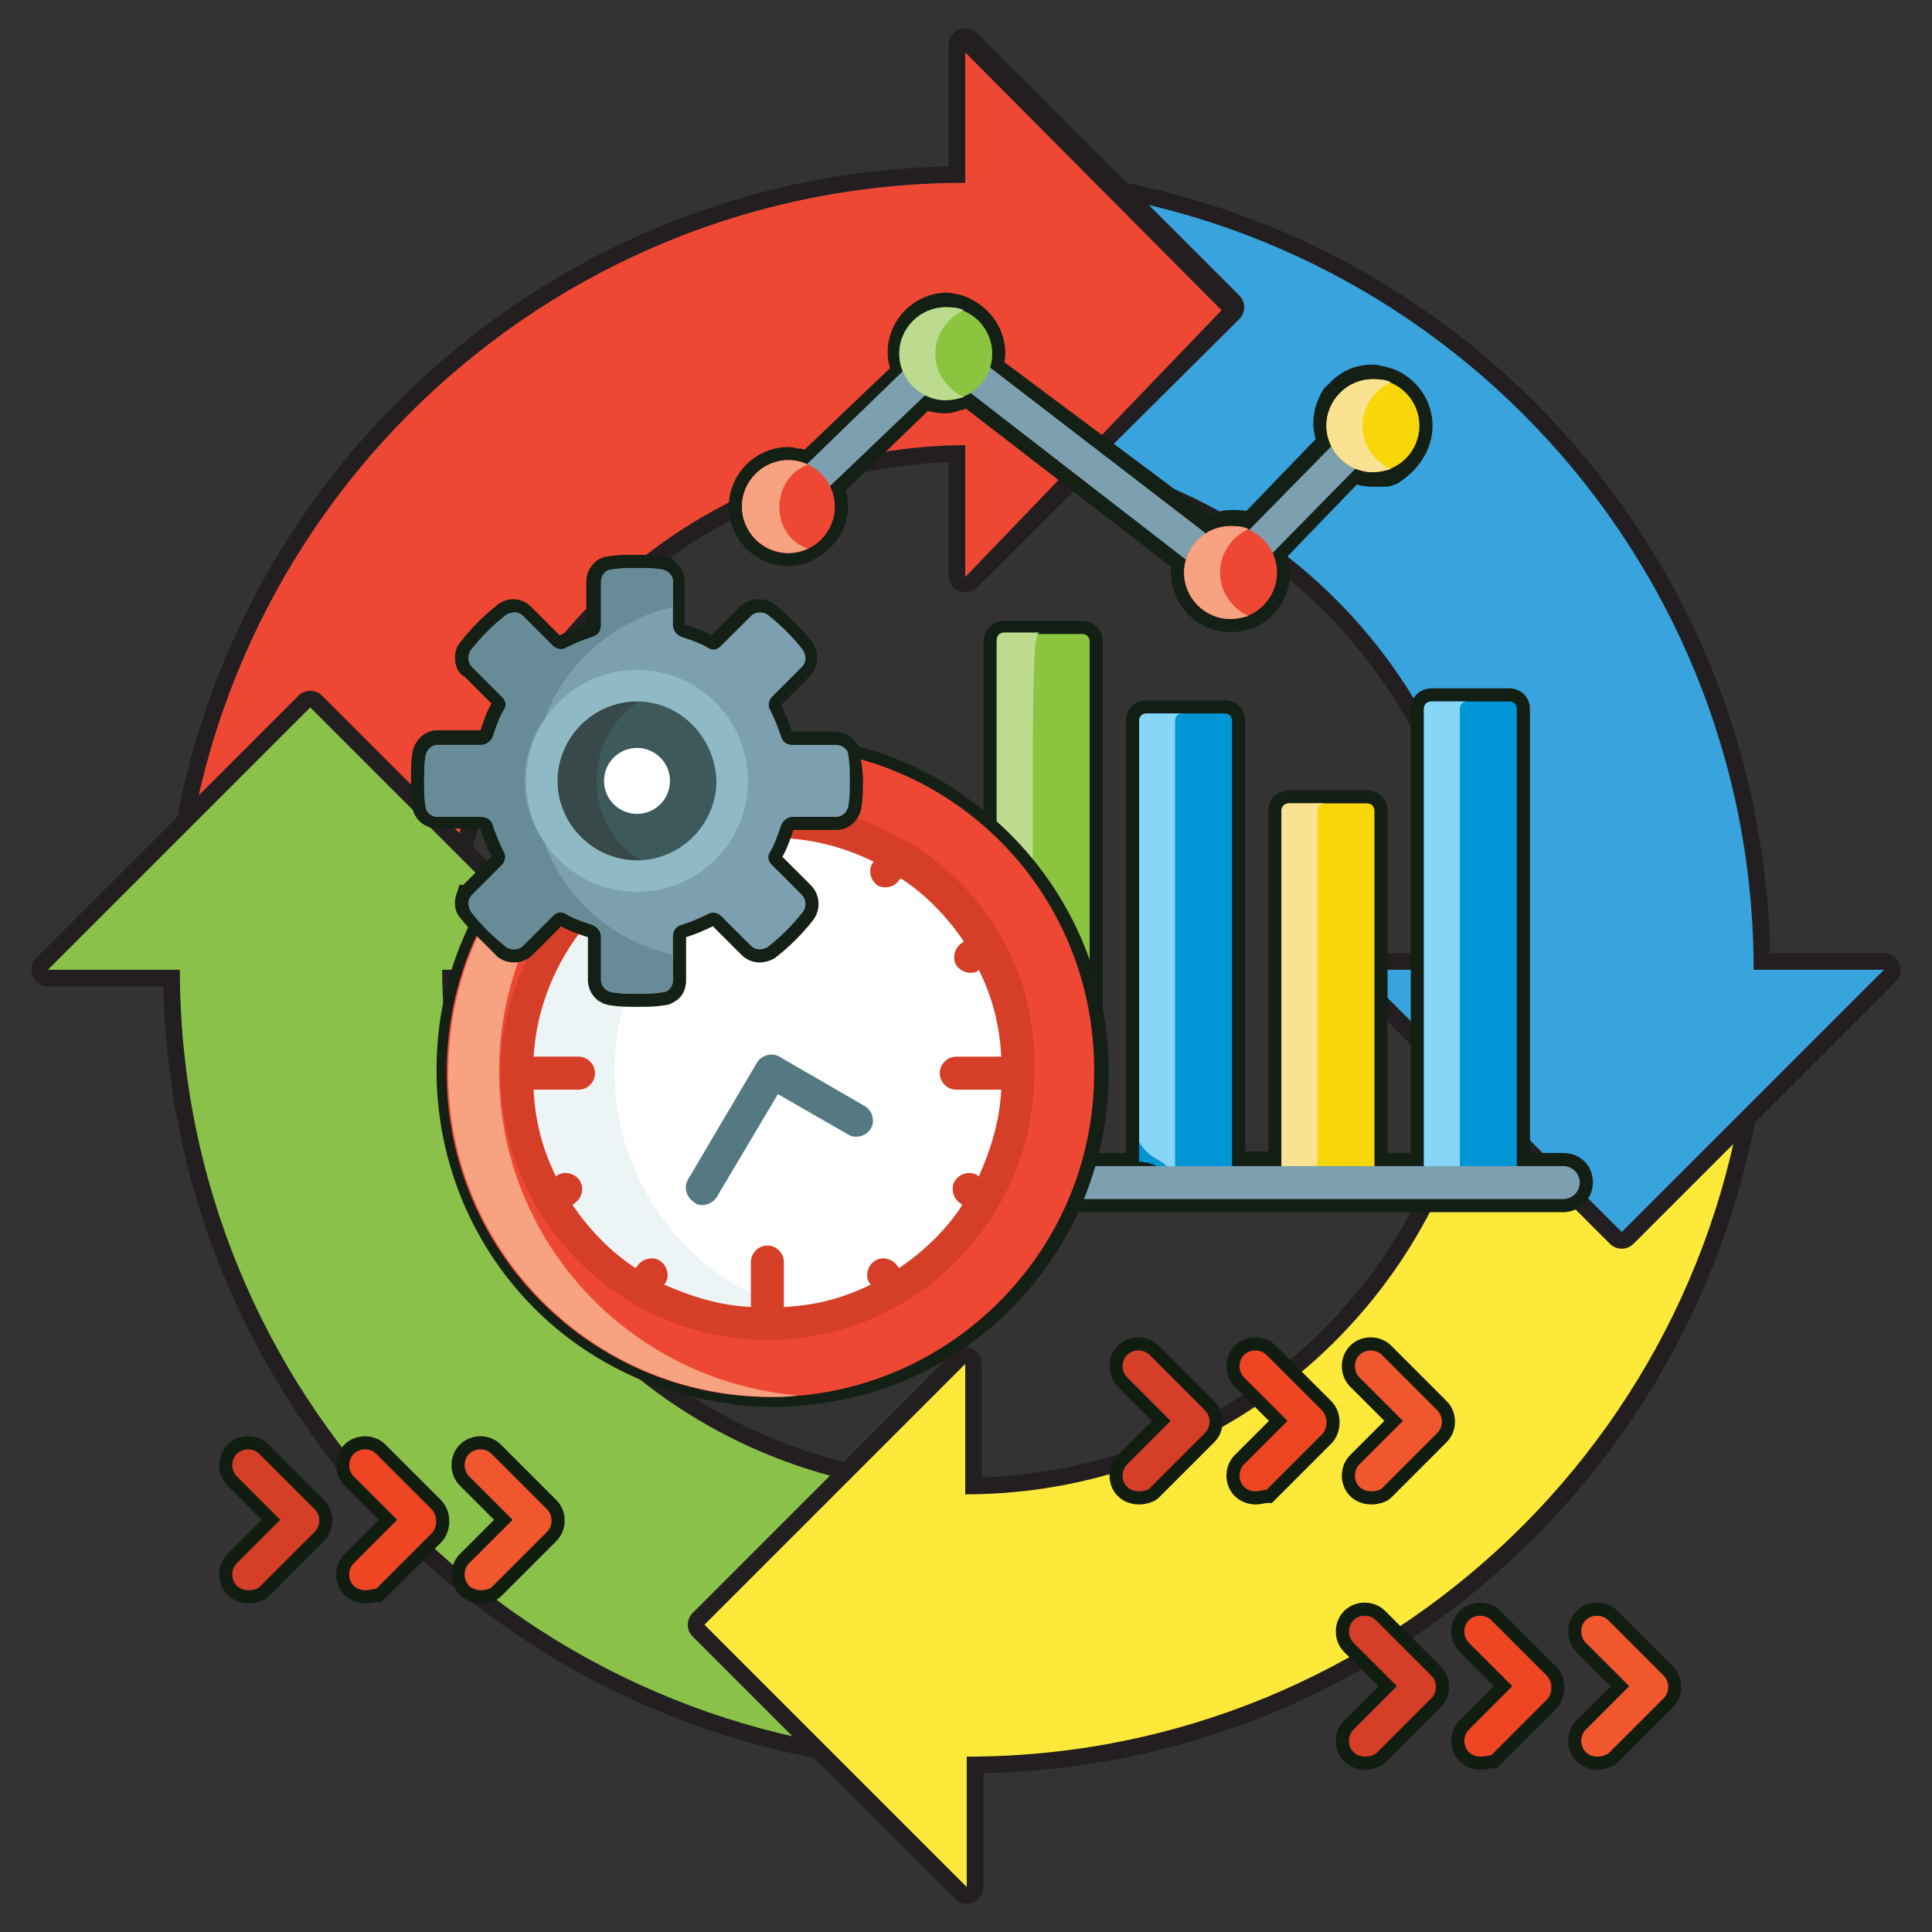 <svg xmlns="http://www.w3.org/2000/svg" xmlns:xlink="http://www.w3.org/1999/xlink" x="0px" y="0px" viewBox="0 0 128.9 128.9" style="enable-background:new 0 0 128.9 128.9;" xml:space="preserve"><rect x="0" y="0" width="128.9" height="128.9" fill="#333333" stroke="none"/><style type="text/css">	.st0{fill:#EE4835;stroke:#231F20;stroke-width:2.223;stroke-linecap:round;stroke-linejoin:round;stroke-miterlimit:10;}	.st1{fill:#EE4835;}	.st2{fill:#8AC249;stroke:#231F20;stroke-width:2.223;stroke-linecap:round;stroke-linejoin:round;stroke-miterlimit:10;}	.st3{fill:#8AC249;}	.st4{fill:#FDE939;stroke:#231F20;stroke-width:2.223;stroke-linecap:round;stroke-linejoin:round;stroke-miterlimit:10;}	.st5{fill:#FDE939;}	.st6{fill:#38A3DC;stroke:#231F20;stroke-width:2.223;stroke-linecap:round;stroke-linejoin:round;stroke-miterlimit:10;}	.st7{fill:#38A3DC;}	.st8{fill:#FBE293;stroke:#141F15;stroke-width:1.75;stroke-linecap:round;stroke-linejoin:round;stroke-miterlimit:10;}	.st9{fill:#7CA0B0;}	.st10{fill:#F7A280;}	.st11{fill:#8BC53F;}	.st12{fill:#BCDB8F;}	.st13{fill:#F8D70A;}	.st14{fill:#FBE293;}	.st15{fill:#7CA0B0;stroke:#131E14;stroke-width:1.75;stroke-linecap:round;stroke-linejoin:round;stroke-miterlimit:10;}	.st16{fill:#0095D4;}	.st17{fill:#87D5F7;}	.st18{fill:#FFFFFF;stroke:#141F15;stroke-width:1.75;stroke-miterlimit:10;}	.st19{fill:#FFFFFF;}	.st20{fill:#EDF4F5;}	.st21{fill:#547982;}	.st22{fill:#D53E27;}	.st23{fill:#678C97;}	.st24{fill:#3E595A;}	.st25{fill:#384949;}	.st26{fill:#8FB9C4;}	.st27{fill:#D53E27;stroke:#121D12;stroke-width:1.75;stroke-miterlimit:10;}	.st28{fill:#EE4523;stroke:#121D12;stroke-width:1.75;stroke-miterlimit:10;}	.st29{fill:#F0572D;stroke:#121D12;stroke-width:1.75;stroke-miterlimit:10;}	.st30{fill:#EE4523;}	.st31{fill:#F0572D;}</style><g id="Layer_1">	<g id="Layer_1_00000137823948434277234560000002474509867371120532_">		<g id="Layer_1_00000067201261014163434450000015719023365741306513_">		</g>		<g id="svg8">		</g>		<g id="svg3357">		</g>		<g id="Line_Color">		</g>		<g id="svg2163">		</g>		<g id="Capa_1">		</g>		<g id="svg4251">		</g>		<g id="Layer_5">		</g>		<g id="svg159">		</g>		<g id="Layer_5_00000007409748306732403390000017180713318649424563_">		</g>	</g>	<g id="svg5031">	</g>	<g id="_x31_2_Empowerment">	</g>	<g id="Capa_1_00000111886256771937617840000006744255522613968810_">	</g>	<g id="svg1638">	</g>	<g id="svg3804">	</g>	<g id="Arrow">		<g>			<path class="st0" d="M81.9,21L64.4,3.5v8.7c-28.1,0-51.2,22.2-52.4,50.3h17.5C30.7,44.1,46,29.8,64.4,29.7v8.7L81.9,21z"></path>		</g>	</g>	<g id="Arrow_00000159461766533341717260000008258298440370786205_">		<path class="st1" d="M81.9,21L64.4,3.5v8.7c-28.1,0-51.2,22.2-52.4,50.3h17.5C30.7,44.1,46,29.8,64.4,29.7v8.7L81.9,21z"></path>		<path class="st2" d="M20.7,47.2L3.2,64.7H12c0,28.1,22.2,51.2,50.3,52.4V99.6c-18.4-1.2-32.8-16.4-32.8-34.9h8.7L20.7,47.2z"></path>		<path class="st3" d="M20.7,47.2L3.2,64.7H12c0,28.1,22.2,51.2,50.3,52.4V99.6c-18.4-1.2-32.8-16.4-32.8-34.9h8.7L20.7,47.2z"></path>		<path class="st4" d="M47,108.4l17.5,17.5v-8.7c28.1,0,51.2-22.2,52.4-50.3H99.3c-1.2,18.4-16.4,32.8-34.9,32.8v-8.7L47,108.4z"></path>		<path class="st5" d="M47,108.4l17.5,17.5v-8.7c28.1,0,51.2-22.2,52.4-50.3H99.3c-1.2,18.4-16.4,32.8-34.9,32.8v-8.7L47,108.4z"></path>		<path class="st6" d="M108.2,82.2l17.5-17.5h-8.7c0-28.1-22.2-51.2-50.3-52.4v17.5C85,31,99.4,46.3,99.4,64.7h-8.7L108.2,82.2z"></path>		<path class="st7" d="M108.2,82.2l17.5-17.5h-8.7c0-28.1-22.2-51.2-50.3-52.4v17.5C85,31,99.4,46.3,99.4,64.7h-8.7L108.2,82.2z"></path>		<path class="st0" d="M64.4,37.9V31l5.1-2.7l-0.6-16.6L64.4,11V3l17.5,17.5L64.4,37.9z"></path>		<path class="st1" d="M64.4,38.5v-35l17.1,17.2L64.4,38.5z"></path>	</g></g><g id="Layer_5_00000007389861940962970010000010436745000498798498_"></g><g id="Capa_1_00000096759899818863978560000004312628528297272962_">	<g>		<path class="st8" d="M94.7,28.4c0-1.3-0.8-2.4-1.9-2.9c0,0,0,0,0,0c0,0,0,0,0,0c-0.2-0.1-0.4-0.1-0.6-0.2c0,0,0,0,0,0    c-0.2,0-0.4-0.1-0.6-0.1c-0.9,0-1.6,0.3-2.2,0.9c-0.1,0.1-0.1,0.2-0.2,0.2c-0.1,0.1-0.1,0.1-0.2,0.2c-0.3,0.5-0.5,1.1-0.5,1.7    c0,0.5,0.1,0.9,0.3,1.3l-5.4,5.6c0,0,0,0,0,0h0c-0.4-0.2-0.8-0.2-1.2-0.2h0h0c-0.6,0-1.2,0.2-1.6,0.5L66,24.5    c0.1-0.3,0.2-0.6,0.2-0.9c0-1.3-0.8-2.4-1.9-2.9c0,0,0,0,0,0c-0.1,0-0.2,0-0.2-0.1c-0.1,0-0.2-0.1-0.3-0.1c-0.2,0-0.4-0.1-0.6-0.1    c-1.7,0-3.1,1.4-3.1,3.1c0,0.4,0.1,0.9,0.3,1.3L53.9,31c0,0,0,0-0.1,0c0,0,0,0,0,0c0,0,0,0,0,0c-0.2-0.1-0.3-0.1-0.5-0.2    c0,0-0.1,0-0.1,0c-0.2,0-0.4-0.1-0.6-0.1c-1.7,0-3.1,1.4-3.1,3.1c0,0,0,0,0,0s0,0,0,0c0,1.7,1.4,3.1,3.1,3.1c0,0,0,0,0,0    c0.2,0,0.4,0,0.6-0.1c0,0,0.1,0,0.1,0c0.2,0,0.3-0.1,0.5-0.2c0,0,0,0,0,0c0,0,0,0,0,0c1.1-0.5,1.9-1.6,1.9-2.8    c0-0.5-0.1-0.9-0.3-1.3l6.3-6.1c0.4,0.2,0.9,0.3,1.3,0.3c0.2,0,0.4,0,0.6-0.1c0.1,0,0.2-0.1,0.3-0.1c0.1,0,0.2,0,0.2-0.1    c0,0,0,0,0,0c0.2-0.1,0.3-0.1,0.4-0.2l14.4,11.1C79,37.6,79,37.9,79,38.2c0,1.7,1.4,3.1,3.1,3.1h0h0c0.4,0,0.8-0.1,1.2-0.2h0    c1.1-0.5,1.9-1.6,1.9-2.9c0-0.5-0.1-0.9-0.3-1.3l5.4-5.6c0.4,0.2,0.8,0.3,1.3,0.3c0.1,0,0.1,0,0.2,0c0.2,0,0.3,0,0.5,0    c0,0,0.1,0,0.1,0c0.2,0,0.3-0.1,0.4-0.1c0,0,0,0,0,0c0,0,0,0,0,0C93.9,30.8,94.7,29.7,94.7,28.4z"></path>		<g>			<g>				<path class="st9" d="M60.3,24.7l-6.6,6.4c0.7,0.3,1.2,0.9,1.5,1.5l6.6-6.3C61.2,26,60.6,25.4,60.3,24.7z"></path>				<path class="st9" d="M88.9,29.7l-5.7,5.8c0.7,0.3,1.2,0.8,1.6,1.5l5.7-5.8C89.7,30.9,89.2,30.3,88.9,29.7z"></path>				<path class="st9" d="M80.6,35.7L65.9,24.4c-0.2,0.7-0.7,1.3-1.3,1.7l14.6,11.3C79.4,36.7,79.9,36.1,80.6,35.7z"></path>			</g>			<g>				<circle class="st1" cx="52.6" cy="33.8" r="3.1"></circle>			</g>			<g>				<path class="st10" d="M52,33.8c0-1.3,0.8-2.4,1.9-2.8c-0.4-0.2-0.8-0.3-1.3-0.3c-1.7,0-3.1,1.4-3.1,3.1s1.4,3.1,3.1,3.1      c0.4,0,0.9-0.1,1.3-0.3C52.7,36.2,52,35.1,52,33.8L52,33.8z"></path>			</g>			<g>				<circle class="st11" cx="63.1" cy="23.6" r="3.1"></circle>			</g>			<g>				<path class="st12" d="M62.4,23.6c0-1.3,0.8-2.4,1.9-2.9c-0.4-0.2-0.8-0.2-1.2-0.2c-1.7,0-3.1,1.4-3.1,3.1s1.4,3.1,3.1,3.1      c0.4,0,0.8-0.1,1.2-0.2C63.2,26,62.4,24.9,62.4,23.6L62.4,23.6z"></path>			</g>			<g>				<circle class="st1" cx="82.1" cy="38.2" r="3.1"></circle>			</g>			<g>				<path class="st10" d="M81.4,38.2c0-1.3,0.8-2.4,1.9-2.9c-0.4-0.2-0.8-0.2-1.2-0.2c-1.7,0-3.1,1.4-3.1,3.1c0,1.7,1.4,3.1,3.1,3.1      c0.4,0,0.8-0.1,1.2-0.2C82.2,40.6,81.4,39.5,81.4,38.2z"></path>			</g>			<g>				<circle class="st13" cx="91.6" cy="28.4" r="3.1"></circle>			</g>			<g>				<path class="st14" d="M90.9,28.4c0-1.3,0.8-2.4,1.9-2.9c-0.4-0.2-0.8-0.2-1.2-0.2c-1.7,0-3.1,1.4-3.1,3.1c0,1.7,1.4,3.1,3.1,3.1      c0.4,0,0.8-0.1,1.2-0.2C91.7,30.8,90.9,29.7,90.9,28.4z"></path>			</g>		</g>	</g>	<g>		<g>			<g>				<path class="st15" d="M66.5,68.7c0.6,0.3,1.2,0.4,1.8,0.6c0.2,0.1,0.4,0.3,0.6,0.4V70l0-0.3c1.4,0.9,2.7,1.9,3.8,3v-0.1V42.8      c0-0.3-0.2-0.5-0.5-0.5h-2.8H67h0c-0.3,0-0.5,0.2-0.5,0.5v25.6c0,0,0,0,0,0V68.7z"></path>				<path class="st15" d="M104.3,77.8h-3.1V47.3c0-0.3-0.2-0.5-0.5-0.5h-2.8h-2.4h0c-0.3,0-0.5,0.2-0.5,0.5v30.5h-3.3V54.1      c0-0.3-0.2-0.5-0.5-0.5h-2.8H86h0c-0.3,0-0.5,0.2-0.5,0.5v23.6h-3.3V48.1c0-0.3-0.2-0.5-0.5-0.5h-2.8h-2.4h0      c-0.3,0-0.5,0.2-0.5,0.5v29.4c0.5,0,0.8,0.1,1.1,0.3H65.8c0,0.2,0.1-0.2,0.1,1c-0.1,1.1-0.1,0.7-0.1,1.2h38.5      c0.6,0,1.1-0.5,1.1-1.1C105.4,78.2,104.9,77.8,104.3,77.8z"></path>			</g>			<g>				<path class="st11" d="M72.7,72.6V42.8c0-0.3-0.2-0.5-0.5-0.5H67c-0.3,0-0.5,0.2-0.5,0.5v25.6c2.3,1,4.4,2.6,6.2,4.3V72.6z"></path>				<path class="st12" d="M68.9,70V52.7c0-10.3,0.2-10.5,0.5-10.5H67c-0.3,0-0.5,0.2-0.5,0.5v26c0.8,0.4,1.6,0.4,2.4,0.9L68.9,70z"></path>				<path class="st16" d="M82.2,77.9V48.1c0-0.3-0.2-0.5-0.5-0.5h-5.2c-0.3,0-0.5,0.2-0.5,0.5v29.4c1.9,0.1,1.4,1.4,3.2,0.4H82.2z"></path>				<path class="st17" d="M78.4,78.9V48.1c0-0.3,0.2-0.5,0.5-0.5h-2.4c-0.3,0-0.5,0.2-0.5,0.5v28.1C77,77.8,77.8,77,78.4,78.9z"></path>				<path class="st13" d="M91.7,77.9V54.1c0-0.3-0.2-0.5-0.5-0.5H86c-0.3,0-0.5,0.2-0.5,0.5v23.8H91.7z"></path>				<path class="st14" d="M87.9,77.9V54.1c0-0.3,0.2-0.5,0.5-0.5H86c-0.3,0-0.5,0.2-0.5,0.5v23.8H87.9z"></path>				<path class="st16" d="M101.2,77.9V47.3c0-0.3-0.2-0.5-0.5-0.5h-5.2c-0.3,0-0.5,0.2-0.5,0.5v30.6H101.2z"></path>				<path class="st17" d="M97.4,77.9V47.3c0-0.3,0.2-0.5,0.5-0.5h-2.4c-0.3,0-0.5,0.2-0.5,0.5v30.6H97.4z"></path>			</g>		</g>		<path class="st9" d="M104.3,77.8H65.8c0,0.2,0.1-0.2,0.1,1c-0.1,1.1-0.1,0.7-0.1,1.2h38.5c0.6,0,1.1-0.5,1.1-1.1    S104.9,77.8,104.3,77.8L104.3,77.8z"></path>	</g>	<g>		<path class="st18" d="M73.1,71.5c0-10.2-7.1-18.7-16.6-21c0,0,0-0.1,0-0.1c0-0.4-0.4-0.7-0.8-0.7h-2.9c-0.4,0-0.7-0.2-0.8-0.6    c-0.2-0.6-0.4-1.1-0.7-1.7c-0.2-0.3-0.1-0.7,0.1-0.9l2-2c0.3-0.3,0.3-0.7,0.1-1.1c-0.7-0.9-1.5-1.7-2.4-2.4    c-0.3-0.2-0.8-0.2-1.1,0.1l-2,2c-0.3,0.3-0.6,0.3-0.9,0.1c-0.5-0.3-1.1-0.5-1.7-0.7c-0.3-0.1-0.6-0.4-0.6-0.8v-2.9    c0-0.2-0.1-0.4-0.2-0.5c0,0-0.1-0.1-0.1-0.1c0,0-0.1-0.1-0.1-0.1c-0.1,0-0.2-0.1-0.3-0.1c-0.6-0.1-1.1-0.1-1.7-0.1s-1.2,0-1.7,0.1    c-0.4,0-0.7,0.4-0.7,0.8v2.9c0,0.4-0.2,0.7-0.6,0.8c-0.6,0.2-1.1,0.4-1.7,0.7c-0.2,0.1-0.5,0.1-0.7,0c0,0,0,0,0,0    c-0.1,0-0.1-0.1-0.2-0.1l-2-2c0,0,0,0,0,0c-0.3-0.3-0.7-0.3-1-0.1c-0.9,0.7-1.7,1.5-2.4,2.4c-0.2,0.2-0.2,0.6-0.1,0.8    c0,0.1,0.1,0.2,0.2,0.2l1,1l1,1c0.3,0.3,0.3,0.6,0.1,0.9c-0.3,0.5-0.5,1.1-0.7,1.7c-0.1,0.3-0.4,0.6-0.8,0.6h-2.9    c-0.4,0-0.7,0.3-0.8,0.7c-0.1,0.6-0.1,1.1-0.1,1.7v0v0c0,0.6,0,1.2,0.1,1.7c0,0.4,0.4,0.7,0.8,0.7h2.9c0.4,0,0.7,0.2,0.8,0.6    c0.1,0.2,0.1,0.4,0.2,0.6c0,0.1,0.1,0.2,0.1,0.3c0.1,0.3,0.2,0.5,0.4,0.8c0.1,0.2,0.1,0.3,0.1,0.5c0,0.2-0.1,0.3-0.2,0.5l-2,2    c-0.1,0.1-0.1,0.2-0.2,0.2c-0.1,0.3-0.1,0.6,0.1,0.8c0.2,0.2,0.4,0.5,0.6,0.7c0.1,0.1,0.2,0.2,0.3,0.3c-1.5,2.9-2.3,6.2-2.3,9.7    c0,6,2.4,11.4,6.3,15.3c2,2,4.3,3.5,6.9,4.6c0.6,0.3,1.3,0.5,2,0.7c2,0.6,4.2,1,6.4,1h0l0,0c0.6,0,1.1,0,1.7-0.1c0,0-0.1,0-0.1,0    C64.3,92.2,73.1,82.9,73.1,71.5z"></path>		<g>			<path class="st1" d="M56.4,50.4c0.1,0.5,0.1,1.1,0.1,1.7c0,0.6,0,1.1-0.1,1.7c0,0.3-0.3,0.6-0.7,0.6h-2.9c-0.4,0-0.8,0.3-0.9,0.7     c-0.2,0.6-0.4,1.1-0.7,1.7c-0.2,0.4-0.1,0.8,0.2,1.1l2,2c0.2,0.2,0.3,0.6,0.1,0.9c-0.7,0.9-1.5,1.7-2.4,2.4     c-0.1,0.1-0.3,0.1-0.4,0.1c-0.2,0-0.3-0.1-0.5-0.2l-2-2c-0.2-0.2-0.4-0.3-0.7-0.3c-0.2,0-0.3,0-0.4,0.1c-0.5,0.3-1.1,0.5-1.7,0.7     c-0.4,0.1-0.7,0.5-0.7,0.9v2.9c0,0.3-0.2,0.6-0.6,0.7c-0.6,0.1-1.1,0.1-1.7,0.1c-0.6,0-1.1,0-1.7-0.1c-0.3,0-0.6-0.3-0.6-0.7     v-2.9c0-0.4-0.3-0.8-0.7-0.9c-0.6-0.2-1.1-0.4-1.7-0.7c-0.1-0.1-0.3-0.1-0.4-0.1c-0.3,0-0.5,0.1-0.7,0.3l-2,2     c-0.1,0.1-0.3,0.2-0.5,0.2c-0.1,0-0.3,0-0.4-0.1c-0.6-0.4-1.1-0.9-1.6-1.4c-1.5,2.9-2.3,6.3-2.3,9.8c0,11.9,9.7,21.6,21.6,21.6     s21.6-9.7,21.6-21.6C73.1,61.2,66,52.6,56.4,50.4L56.4,50.4z"></path>			<g>				<path class="st10" d="M33.3,71.5c0-3.2,0.7-6.2,1.9-8.9l-0.5,0.5c-0.1,0.1-0.3,0.2-0.5,0.2c-0.1,0-0.3,0-0.4-0.1      c-0.6-0.4-1.1-0.9-1.6-1.4c-1.5,2.9-2.3,6.3-2.3,9.8c0,11.9,9.7,21.6,21.6,21.6c0.6,0,1.1,0,1.7-0.1      C42,92.1,33.3,82.8,33.3,71.5L33.3,71.5z"></path>			</g>			<path class="st19" d="M52.1,54.8c-0.1,0.1-0.1,0.2-0.1,0.3c-0.2,0.6-0.4,1.1-0.7,1.7c-0.2,0.4-0.1,0.8,0.2,1.1l2,2     c0.2,0.2,0.3,0.6,0.1,0.9c-0.7,0.9-1.5,1.7-2.4,2.4c-0.1,0.1-0.3,0.1-0.4,0.1c-0.2,0-0.3-0.1-0.5-0.2l-2-2     c-0.2-0.2-0.4-0.3-0.7-0.3c-0.2,0-0.3,0-0.4,0.1c-0.5,0.3-1.1,0.5-1.7,0.7c-0.4,0.1-0.7,0.5-0.7,0.9v2.9c0,0.3-0.2,0.6-0.6,0.7     c-0.6,0.1-1.1,0.1-1.7,0.1c-0.6,0-1.1,0-1.7-0.1c-0.3,0-0.6-0.3-0.6-0.7v-2.9c0-0.4-0.3-0.8-0.7-0.9c-0.4-0.1-0.8-0.3-1.1-0.4     c-2.2,2.8-3.6,6.4-3.6,10.3c0,9.2,7.5,16.7,16.7,16.7s16.7-7.5,16.7-16.7C68.2,62.4,61,55.1,52.1,54.8L52.1,54.8z"></path>			<g>				<path class="st20" d="M41,71.5c0-1.9,0.3-3.7,0.9-5.4c-0.4,0-0.8,0-1.2-0.1c-0.3,0-0.6-0.3-0.6-0.7v-2.9c0-0.4-0.3-0.8-0.7-0.9      c-0.4-0.1-0.8-0.3-1.1-0.4c-2.2,2.8-3.6,6.4-3.6,10.3c0,9.2,7.5,16.7,16.7,16.7c1.1,0,2.1-0.1,3.1-0.3      C46.9,86.4,41,79.6,41,71.5L41,71.5z"></path>			</g>			<g>				<path class="st21" d="M46.9,80.4c-0.2,0-0.4,0-0.6-0.2c-0.5-0.3-0.7-1-0.4-1.5l4.6-7.8c0.3-0.5,1-0.7,1.5-0.4l5.7,3.3      c0.5,0.3,0.7,1,0.4,1.5c-0.3,0.5-1,0.7-1.5,0.4l-4.7-2.7l-4.1,6.9C47.6,80.2,47.2,80.4,46.9,80.4z"></path>			</g>			<path class="st22" d="M56.1,54.3c-0.1,0.1-0.2,0.1-0.4,0.1h-2.9c-0.4,0-0.8,0.3-0.9,0.7c-0.1,0.3-0.2,0.5-0.3,0.8     c2.4,0,4.7,0.6,6.7,1.6l-0.1,0.1c-0.3,0.5-0.1,1.2,0.4,1.5c0.2,0.1,0.4,0.1,0.5,0.1c0.4,0,0.7-0.2,0.9-0.5l0.1-0.1     c1.7,1.1,3.1,2.6,4.2,4.2l-0.1,0.1c-0.5,0.3-0.7,1-0.4,1.5c0.2,0.3,0.6,0.5,0.9,0.5c0.2,0,0.4,0,0.5-0.1l0.1-0.1     c0.9,1.8,1.4,3.7,1.5,5.8h-3c-0.6,0-1.1,0.5-1.1,1.1s0.5,1.1,1.1,1.1h3c-0.1,2.1-0.7,4-1.5,5.8l-0.1-0.1     c-0.5-0.3-1.2-0.1-1.5,0.4c-0.3,0.5-0.1,1.2,0.4,1.5l0.1,0.1c-1.1,1.7-2.6,3.1-4.2,4.2l-0.1-0.1c-0.3-0.5-1-0.7-1.5-0.4     c-0.5,0.3-0.7,1-0.4,1.5l0.1,0.1c-1.8,0.9-3.7,1.4-5.8,1.5v-3c0-0.6-0.5-1.1-1.1-1.1c-0.6,0-1.1,0.5-1.1,1.1v3     c-2.1-0.1-4-0.7-5.8-1.5l0.1-0.1c0.3-0.5,0.1-1.2-0.4-1.5c-0.5-0.3-1.2-0.1-1.5,0.4l-0.1,0.1c-1.7-1.1-3.1-2.6-4.2-4.2l0.1-0.1     c0.5-0.3,0.7-1,0.4-1.5c-0.3-0.5-1-0.7-1.5-0.4l-0.1,0.1c-0.9-1.8-1.4-3.7-1.5-5.8h3c0.6,0,1.1-0.5,1.1-1.1s-0.5-1.1-1.1-1.1h-3     c0.2-3.3,1.5-6.4,3.5-8.8c-0.5-0.2-1.1-0.4-1.6-0.7c-0.1-0.1-0.3-0.1-0.4-0.1c0,0-0.1,0-0.1,0c-2.2,3-3.6,6.7-3.6,10.7     c0,9.8,8,17.8,17.8,17.8s17.8-8,17.8-17.8C69.3,63.2,63.7,56.3,56.1,54.3L56.1,54.3z"></path>		</g>		<path class="st18" d="M56.5,50.4c0-0.4-0.4-0.7-0.8-0.7h-2.9c-0.4,0-0.7-0.2-0.8-0.6c-0.2-0.6-0.4-1.1-0.7-1.7    c-0.2-0.3-0.1-0.7,0.1-0.9l2-2c0.3-0.3,0.3-0.7,0.1-1.1c-0.7-0.9-1.5-1.7-2.4-2.4c-0.3-0.2-0.8-0.2-1.1,0.1l-2,2    c-0.3,0.3-0.6,0.3-0.9,0.1c-0.5-0.3-1.1-0.5-1.7-0.7c-0.3-0.1-0.6-0.4-0.6-0.8v-2.9c0-0.2-0.1-0.4-0.2-0.5c0,0-0.1-0.1-0.1-0.1    c0,0-0.1-0.1-0.1-0.1c-0.1,0-0.2-0.1-0.3-0.1c-0.6-0.1-1.1-0.1-1.7-0.1s-1.2,0-1.7,0.1c-0.4,0-0.7,0.4-0.7,0.8v2.9    c0,0.4-0.2,0.7-0.6,0.8c-0.6,0.2-1.1,0.4-1.7,0.7c-0.2,0.1-0.5,0.1-0.7,0c0,0,0,0,0,0c-0.1,0-0.1-0.1-0.2-0.1l-2-2c0,0,0,0,0,0    c-0.3-0.3-0.7-0.3-1-0.1c-0.9,0.7-1.7,1.5-2.4,2.4c-0.2,0.2-0.2,0.6-0.1,0.8c0,0.1,0.1,0.2,0.2,0.2l1,1l1,1    c0.3,0.3,0.3,0.6,0.1,0.9c-0.3,0.5-0.5,1.1-0.7,1.7c-0.1,0.3-0.4,0.6-0.8,0.6h-2.9c-0.4,0-0.7,0.3-0.8,0.7    c-0.1,0.6-0.1,1.1-0.1,1.7v0v0c0,0.6,0,1.2,0.1,1.7c0,0.4,0.4,0.7,0.8,0.7h2.9c0.4,0,0.7,0.2,0.8,0.6c0.1,0.2,0.1,0.4,0.2,0.6    c0,0.1,0.1,0.2,0.1,0.3c0.1,0.3,0.2,0.5,0.4,0.8c0.1,0.2,0.1,0.3,0.1,0.5c0,0.2-0.1,0.3-0.2,0.5l-2,2c-0.1,0.1-0.1,0.2-0.2,0.2    c-0.1,0.3-0.1,0.6,0.1,0.8c0.2,0.2,0.4,0.5,0.6,0.7c0.6,0.6,1.2,1.2,1.8,1.8c0.3,0.2,0.8,0.2,1.1-0.1l2-2c0.3-0.3,0.6-0.3,0.9-0.1    c0.5,0.3,1.1,0.5,1.7,0.7c0.3,0.1,0.6,0.4,0.6,0.8v2.9c0,0.3,0.2,0.6,0.4,0.7c0.1,0,0.2,0.1,0.3,0.1c0.6,0.1,1.1,0.1,1.7,0.1    s1.2,0,1.7-0.1c0.1,0,0.2,0,0.3-0.1c0.3-0.1,0.4-0.4,0.4-0.7v-1.7v-1.2c0-0.4,0.2-0.7,0.6-0.8c0.6-0.2,1.1-0.4,1.7-0.7    c0.3-0.2,0.7-0.1,0.9,0.1l2,2c0.3,0.3,0.7,0.3,1.1,0.1c0.9-0.7,1.7-1.5,2.4-2.4c0.2-0.3,0.2-0.8-0.1-1.1l-2-2    c-0.3-0.3-0.3-0.6-0.1-0.9c0.3-0.5,0.5-1.1,0.7-1.7c0.1-0.3,0.4-0.6,0.8-0.6h2.9c0.4,0,0.7-0.3,0.8-0.7c0.1-0.6,0.1-1.1,0.1-1.7    S56.6,50.9,56.5,50.4z"></path>		<g>			<g>				<path class="st9" d="M51.5,46.5l2-2c0.3-0.3,0.3-0.7,0.1-1.1c-0.7-0.9-1.5-1.7-2.4-2.4c-0.3-0.2-0.8-0.2-1.1,0.1l-2,2      c-0.3,0.3-0.6,0.3-0.9,0.1c-0.5-0.3-1.1-0.5-1.7-0.7c-0.3-0.1-0.6-0.4-0.6-0.8v-2.9c0-0.4-0.3-0.7-0.7-0.8      c-0.6-0.1-1.1-0.1-1.7-0.1c-0.6,0-1.2,0-1.7,0.1c-0.4,0-0.7,0.4-0.7,0.8v2.9c0,0.4-0.2,0.7-0.6,0.8c-0.6,0.2-1.1,0.4-1.7,0.7      c-0.3,0.2-0.7,0.1-0.9-0.1l-2-2c-0.3-0.3-0.7-0.3-1.1-0.1c-0.9,0.7-1.7,1.5-2.4,2.4c-0.2,0.3-0.2,0.8,0.1,1.1l2,2      c0.3,0.3,0.3,0.6,0.1,0.9c-0.3,0.5-0.5,1.1-0.7,1.7c-0.1,0.3-0.4,0.6-0.8,0.6h-2.9c-0.4,0-0.7,0.3-0.8,0.7      c-0.1,0.6-0.1,1.1-0.1,1.7c0,0.6,0,1.2,0.1,1.7c0,0.4,0.4,0.7,0.8,0.7h2.9c0.4,0,0.7,0.2,0.8,0.6c0.2,0.6,0.4,1.1,0.7,1.7      c0.2,0.3,0.1,0.7-0.1,0.9l-2,2c-0.3,0.3-0.3,0.7-0.1,1.1c0.7,0.9,1.5,1.7,2.4,2.4c0.3,0.2,0.8,0.2,1.1-0.1l2-2      c0.3-0.3,0.6-0.3,0.9-0.1c0.5,0.3,1.1,0.5,1.7,0.7c0.3,0.1,0.6,0.4,0.6,0.8v2.9c0,0.4,0.3,0.7,0.7,0.8c0.6,0.1,1.1,0.1,1.7,0.1      c0.6,0,1.2,0,1.7-0.1c0.4,0,0.7-0.4,0.7-0.8v-2.9c0-0.4,0.2-0.7,0.6-0.8c0.6-0.2,1.1-0.4,1.7-0.7c0.3-0.2,0.7-0.1,0.9,0.1l2,2      c0.3,0.3,0.7,0.3,1.1,0.1c0.9-0.7,1.7-1.5,2.4-2.4c0.2-0.3,0.2-0.8-0.1-1.1l-2-2c-0.3-0.3-0.3-0.6-0.1-0.9      c0.3-0.5,0.5-1.1,0.7-1.7c0.1-0.3,0.4-0.6,0.8-0.6h2.9c0.4,0,0.7-0.3,0.8-0.7c0.1-0.6,0.1-1.1,0.1-1.7s0-1.2-0.1-1.7      c0-0.4-0.4-0.7-0.8-0.7h-2.9c-0.4,0-0.7-0.2-0.8-0.6c-0.2-0.6-0.4-1.1-0.7-1.7C51.2,47.1,51.3,46.7,51.5,46.5L51.5,46.5z"></path>			</g>			<path class="st23" d="M36.3,56.2c-0.8-1.2-1.3-2.6-1.3-4.1s0.5-3,1.3-4.1c1.4-3.7,4.6-6.6,8.6-7.5v-1.7c0-0.4-0.3-0.7-0.7-0.8     c-0.6-0.1-1.1-0.1-1.7-0.1c-0.6,0-1.2,0-1.7,0.1c-0.4,0-0.7,0.4-0.7,0.8v2.9c0,0.4-0.2,0.7-0.6,0.8c-0.6,0.2-1.1,0.4-1.7,0.7     c-0.3,0.2-0.7,0.1-0.9-0.1l-2-2c-0.3-0.3-0.7-0.3-1.1-0.1c-0.9,0.7-1.7,1.5-2.4,2.4c-0.2,0.3-0.2,0.8,0.1,1.1l2,2     c0.3,0.3,0.3,0.6,0.1,0.9c-0.3,0.5-0.5,1.1-0.7,1.7c-0.1,0.3-0.4,0.6-0.8,0.6h-2.9c-0.4,0-0.7,0.3-0.8,0.7     c-0.1,0.6-0.1,1.1-0.1,1.7s0,1.2,0.1,1.7c0,0.4,0.4,0.7,0.8,0.7h2.9c0.4,0,0.7,0.2,0.8,0.6c0.2,0.6,0.4,1.1,0.7,1.7     c0.2,0.3,0.1,0.7-0.1,0.9l-2,2c-0.3,0.3-0.3,0.7-0.1,1.1c0.7,0.9,1.5,1.7,2.4,2.4c0.3,0.2,0.8,0.2,1.1-0.1l2-2     c0.3-0.3,0.6-0.3,0.9-0.1c0.5,0.3,1.1,0.5,1.7,0.7c0.3,0.1,0.6,0.4,0.6,0.8v2.9c0,0.4,0.3,0.7,0.7,0.8c0.6,0.1,1.1,0.1,1.7,0.1     c0.6,0,1.2,0,1.7-0.1c0.4,0,0.7-0.4,0.7-0.8v-1.7C40.9,62.8,37.7,60,36.3,56.2L36.3,56.2z"></path>			<g>				<circle class="st24" cx="42.5" cy="52.1" r="6.3"></circle>			</g>			<g>				<path class="st25" d="M39.8,52.1c0-2.9,1.9-5.3,4.5-6.1c-0.6-0.2-1.2-0.3-1.9-0.3c-3.5,0-6.3,2.8-6.3,6.3c0,3.5,2.8,6.3,6.3,6.3      c0.6,0,1.3-0.1,1.9-0.3C41.7,57.4,39.8,55,39.8,52.1z"></path>			</g>			<g>				<path class="st26" d="M42.5,59.5c-4.1,0-7.4-3.3-7.4-7.4s3.3-7.4,7.4-7.4s7.4,3.3,7.4,7.4C49.9,56.2,46.6,59.5,42.5,59.5z       M42.5,46.8c-2.9,0-5.3,2.4-5.3,5.3c0,2.9,2.4,5.3,5.3,5.3c2.9,0,5.3-2.4,5.3-5.3C47.7,49.2,45.4,46.8,42.5,46.8z"></path>			</g>			<g>				<circle class="st19" cx="42.5" cy="52.1" r="2.2"></circle>			</g>		</g>	</g>	<g>		<g>			<g>				<path class="st27" d="M76,99.5c-0.3,0-0.6-0.1-0.8-0.3c-0.4-0.4-0.4-1.1,0-1.5l2.9-2.9l-2.9-2.9c-0.4-0.4-0.4-1.1,0-1.5      c0.4-0.4,1.1-0.4,1.5,0l3.7,3.7c0.4,0.4,0.4,1.1,0,1.5l-3.7,3.7C76.6,99.4,76.3,99.5,76,99.5L76,99.5z"></path>			</g>			<g>				<path class="st28" d="M83.8,99.5c-0.3,0-0.6-0.1-0.8-0.3c-0.4-0.4-0.4-1.1,0-1.5l2.9-2.9L83,91.9c-0.4-0.4-0.4-1.1,0-1.5      c0.4-0.4,1.1-0.4,1.5,0l3.7,3.7c0.2,0.2,0.3,0.5,0.3,0.8c0,0.3-0.1,0.6-0.3,0.8l-3.7,3.7C84.3,99.4,84,99.5,83.8,99.5L83.8,99.5      z"></path>			</g>			<g>				<path class="st29" d="M91.5,99.5c-0.3,0-0.6-0.1-0.8-0.3c-0.4-0.4-0.4-1.1,0-1.5l2.9-2.9l-2.9-2.9c-0.4-0.4-0.4-1.1,0-1.5      c0.4-0.4,1.1-0.4,1.5,0l3.7,3.7c0.4,0.4,0.4,1.1,0,1.5l-3.7,3.7C92.1,99.4,91.8,99.5,91.5,99.5L91.5,99.5z"></path>			</g>		</g>		<g>			<g>				<path class="st22" d="M76,99.5c-0.3,0-0.6-0.1-0.8-0.3c-0.4-0.4-0.4-1.1,0-1.5l2.9-2.9l-2.9-2.9c-0.4-0.4-0.4-1.1,0-1.5      c0.4-0.4,1.1-0.4,1.5,0l3.7,3.7c0.4,0.4,0.4,1.1,0,1.5l-3.7,3.7C76.6,99.4,76.3,99.5,76,99.5L76,99.5z"></path>			</g>			<g>				<path class="st30" d="M83.8,99.5c-0.3,0-0.6-0.1-0.8-0.3c-0.4-0.4-0.4-1.1,0-1.5l2.9-2.9L83,91.9c-0.4-0.4-0.4-1.1,0-1.5      c0.4-0.4,1.1-0.4,1.5,0l3.7,3.7c0.2,0.2,0.3,0.5,0.3,0.8c0,0.3-0.1,0.6-0.3,0.8l-3.7,3.7C84.3,99.4,84,99.5,83.8,99.5L83.8,99.5      z"></path>			</g>			<g>				<path class="st31" d="M91.5,99.5c-0.3,0-0.6-0.1-0.8-0.3c-0.4-0.4-0.4-1.1,0-1.5l2.9-2.9l-2.9-2.9c-0.4-0.4-0.4-1.1,0-1.5      c0.4-0.4,1.1-0.4,1.5,0l3.7,3.7c0.4,0.4,0.4,1.1,0,1.5l-3.7,3.7C92.1,99.4,91.8,99.5,91.5,99.5L91.5,99.5z"></path>			</g>		</g>	</g>	<g>		<g>			<g>				<path class="st27" d="M16.6,106.1c-0.3,0-0.6-0.1-0.8-0.3c-0.4-0.4-0.4-1.1,0-1.5l2.9-2.9l-2.9-2.9c-0.4-0.4-0.4-1.1,0-1.5      c0.4-0.4,1.1-0.4,1.5,0l3.7,3.7c0.4,0.4,0.4,1.1,0,1.5l-3.7,3.7C17.2,106,16.9,106.1,16.6,106.1L16.6,106.1z"></path>			</g>			<g>				<path class="st28" d="M24.4,106.1c-0.3,0-0.6-0.1-0.8-0.3c-0.4-0.4-0.4-1.1,0-1.5l2.9-2.9l-2.9-2.9c-0.4-0.4-0.4-1.1,0-1.5      c0.4-0.4,1.1-0.4,1.5,0l3.7,3.7c0.2,0.2,0.3,0.5,0.3,0.8s-0.1,0.6-0.3,0.8l-3.7,3.7C24.9,106,24.7,106.1,24.4,106.1L24.4,106.1z      "></path>			</g>			<g>				<path class="st29" d="M32.1,106.1c-0.3,0-0.6-0.1-0.8-0.3c-0.4-0.4-0.4-1.1,0-1.5l2.9-2.9l-2.9-2.9c-0.4-0.4-0.4-1.1,0-1.5      c0.4-0.4,1.1-0.4,1.5,0l3.7,3.7c0.4,0.4,0.4,1.1,0,1.5l-3.7,3.7C32.7,106,32.4,106.1,32.1,106.1L32.1,106.1z"></path>			</g>		</g>		<g>			<g>				<path class="st22" d="M16.6,106.1c-0.3,0-0.6-0.1-0.8-0.3c-0.4-0.4-0.4-1.1,0-1.5l2.9-2.9l-2.9-2.9c-0.4-0.4-0.4-1.1,0-1.5      c0.4-0.4,1.1-0.4,1.5,0l3.7,3.7c0.4,0.4,0.4,1.1,0,1.5l-3.7,3.7C17.2,106,16.9,106.1,16.6,106.1L16.6,106.1z"></path>			</g>			<g>				<path class="st30" d="M24.4,106.1c-0.3,0-0.6-0.1-0.8-0.3c-0.4-0.4-0.4-1.1,0-1.5l2.9-2.9l-2.9-2.9c-0.4-0.4-0.4-1.1,0-1.5      c0.4-0.4,1.1-0.4,1.5,0l3.7,3.7c0.2,0.2,0.3,0.5,0.3,0.8s-0.1,0.6-0.3,0.8l-3.7,3.7C24.9,106,24.7,106.1,24.4,106.1L24.4,106.1z      "></path>			</g>			<g>				<path class="st31" d="M32.1,106.1c-0.3,0-0.6-0.1-0.8-0.3c-0.4-0.4-0.4-1.1,0-1.5l2.9-2.9l-2.9-2.9c-0.4-0.4-0.4-1.1,0-1.5      c0.4-0.4,1.1-0.4,1.5,0l3.7,3.7c0.4,0.4,0.4,1.1,0,1.5l-3.7,3.7C32.7,106,32.4,106.1,32.1,106.1L32.1,106.1z"></path>			</g>		</g>	</g>	<g>		<g>			<g>				<path class="st27" d="M91.1,117.2c-0.3,0-0.6-0.1-0.8-0.3c-0.4-0.4-0.4-1.1,0-1.5l2.9-2.9l-2.9-2.9c-0.4-0.4-0.4-1.1,0-1.5      c0.4-0.4,1.1-0.4,1.5,0l3.7,3.7c0.4,0.4,0.4,1.1,0,1.5l-3.7,3.7C91.6,117.1,91.4,117.2,91.1,117.2L91.1,117.2z"></path>			</g>			<g>				<path class="st28" d="M98.8,117.2c-0.3,0-0.6-0.1-0.8-0.3c-0.4-0.4-0.4-1.1,0-1.5l2.9-2.9l-2.9-2.9c-0.4-0.4-0.4-1.1,0-1.5      c0.4-0.4,1.1-0.4,1.5,0l3.7,3.7c0.2,0.2,0.3,0.5,0.3,0.8s-0.1,0.6-0.3,0.8l-3.7,3.7C99.4,117.1,99.1,117.2,98.8,117.2      L98.8,117.2z"></path>			</g>			<g>				<path class="st29" d="M106.6,117.2c-0.3,0-0.6-0.1-0.8-0.3c-0.4-0.4-0.4-1.1,0-1.5l2.9-2.9l-2.9-2.9c-0.4-0.4-0.4-1.1,0-1.5      c0.4-0.4,1.1-0.4,1.5,0l3.7,3.7c0.4,0.4,0.4,1.1,0,1.5l-3.7,3.7C107.1,117.1,106.9,117.2,106.6,117.2L106.6,117.2z"></path>			</g>		</g>		<g>			<g>				<path class="st22" d="M91.1,117.2c-0.3,0-0.6-0.1-0.8-0.3c-0.4-0.4-0.4-1.1,0-1.5l2.9-2.9l-2.9-2.9c-0.4-0.4-0.4-1.1,0-1.5      c0.4-0.4,1.1-0.4,1.5,0l3.7,3.7c0.4,0.4,0.4,1.1,0,1.5l-3.7,3.7C91.6,117.1,91.4,117.2,91.1,117.2L91.1,117.2z"></path>			</g>			<g>				<path class="st30" d="M98.8,117.2c-0.3,0-0.6-0.1-0.8-0.3c-0.4-0.4-0.4-1.1,0-1.5l2.9-2.9l-2.9-2.9c-0.4-0.4-0.4-1.1,0-1.5      c0.4-0.4,1.1-0.4,1.5,0l3.7,3.7c0.2,0.2,0.3,0.5,0.3,0.8s-0.1,0.6-0.3,0.8l-3.7,3.7C99.4,117.1,99.1,117.2,98.8,117.2      L98.8,117.2z"></path>			</g>			<g>				<path class="st31" d="M106.6,117.2c-0.3,0-0.6-0.1-0.8-0.3c-0.4-0.4-0.4-1.1,0-1.5l2.9-2.9l-2.9-2.9c-0.4-0.4-0.4-1.1,0-1.5      c0.4-0.4,1.1-0.4,1.5,0l3.7,3.7c0.4,0.4,0.4,1.1,0,1.5l-3.7,3.7C107.1,117.1,106.9,117.2,106.6,117.2L106.6,117.2z"></path>			</g>		</g>	</g></g></svg>